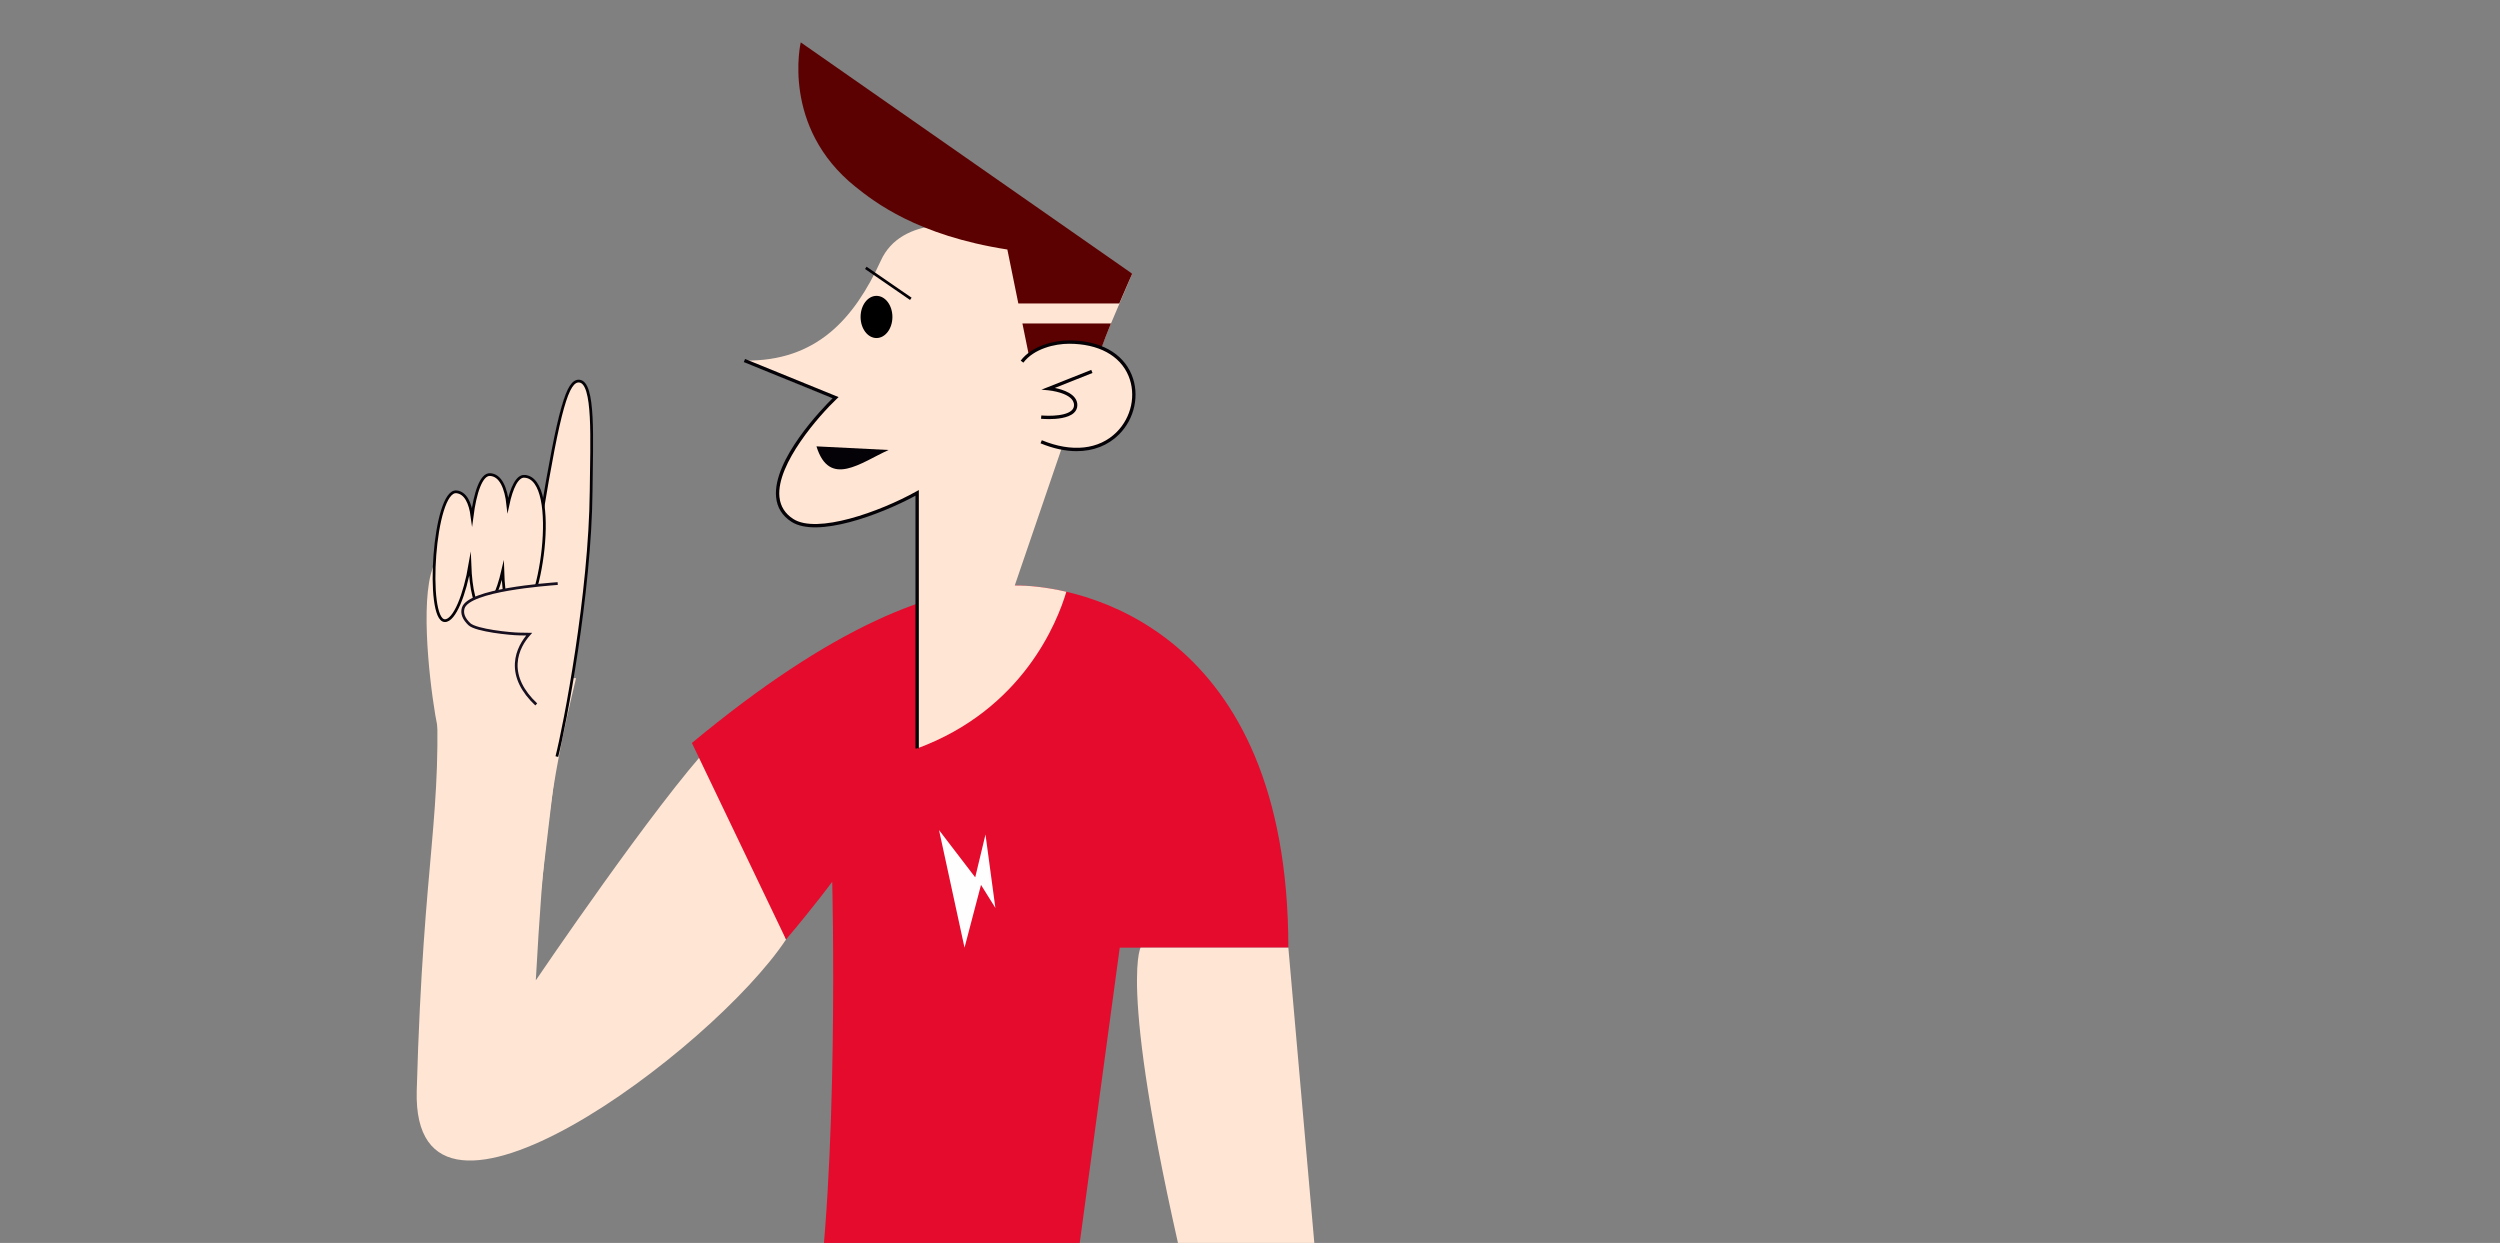 <svg width="708" height="352" viewBox="0 0 708 352" fill="none" xmlns="http://www.w3.org/2000/svg">
<rect x="0" y="0" width="708" height="352" fill="#808080" stroke="none"/>
<g clip-path="url(#clip0_710_87299)">
<g clip-path="url(#clip1_710_87299)">
<path d="M123.403 190.89L163.134 192.058C155.344 224.284 153.85 240.241 151.739 277.631C151.739 277.631 185.869 227.25 201.752 210.402L222.611 266.052C201.863 297.391 116.561 360.924 118.018 308.874C119.936 240.352 125.555 232.194 123.403 190.89Z" fill="#FFE5D4"/>
<path d="M287.381 165.815C306.23 165.645 364.86 178.033 364.86 268.379H317.114L302.441 376.609H230.465C237.777 331.443 235.684 249.714 235.684 249.714C235.684 249.714 230.759 256.423 222.606 266.057L195.944 210.406C235.298 177.748 264.43 165.815 287.371 165.815H287.381Z" fill="#E40B2D"/>
<path d="M323.005 268.379C323.005 268.379 315.873 281.43 339.44 376.609H374.379L364.861 268.379H323.005Z" fill="#FFE5D4"/>
<path d="M236.636 112.624C236.07 113.157 215.069 104.121 210.811 102.112C231.274 102.42 241.952 90.22 249.461 73.794C260.912 48.742 320.646 77.515 320.646 77.515L314.626 91.604L302.1 122.754L287.38 165.81C291.009 165.778 296.117 166.219 301.99 167.585C299.456 176.111 289.698 200.91 259.739 211.956V139.58C249.797 145.121 230.115 151.923 224.409 147.375C212.604 137.962 230.585 118.331 236.632 112.619L236.636 112.624Z" fill="#FFE5D4"/>
<path d="M259.266 211.96H260.213V138.78L259.509 139.171C249.062 144.997 231.348 151.274 224.667 146.979C222.303 145.462 220.979 143.347 220.73 140.684C219.861 131.335 232.148 117.508 236.958 112.964L237.492 112.458L210.995 101.661L210.637 102.535L235.786 112.785C232.87 115.673 218.804 130.209 219.788 140.771C220.064 143.737 221.531 146.092 224.152 147.775C231.38 152.415 249.195 145.843 259.261 140.385V211.96H259.266Z" fill="#040206"/>
<path d="M299.153 84.113L300.036 83.769L294.329 69.182L294.085 69.127L270.702 63.627L270.486 64.547L293.63 69.987L299.153 84.113Z" fill="#040206"/>
<path d="M263.606 172.409L263.947 168.914C264.186 170.087 264.085 171.328 263.606 172.409Z" fill="#FFE5D4"/>
<path d="M310.148 104.167C300.578 104.259 291.257 100.024 291.257 100.024L289.546 91.604H314.627C312.571 96.649 310.663 101.693 310.148 104.167Z" fill="#5C0101"/>
<path d="M226.772 12L320.646 77.515C320.646 77.515 318.986 81.221 316.981 85.944H288.392L285.283 70.663C259.734 66.685 247.613 57.171 242.269 52.894C221.13 35.977 226.772 12 226.772 12Z" fill="#5C0101"/>
<path d="M294.862 125.104C323.428 136.964 332.445 96.874 302.758 96.874C298.61 96.874 293.919 98.139 291.202 100.696" fill="#FFE5D4"/>
<path d="M304.924 127.767C309.623 127.767 313.758 126.176 316.894 123.049C321.377 118.57 322.817 111.759 320.476 106.103C317.924 99.941 311.467 96.405 302.758 96.405C298.449 96.405 292.273 97.904 289.059 102.13L289.813 102.705C292.821 98.755 298.665 97.352 302.758 97.352C311.067 97.352 317.206 100.673 319.602 106.467C321.8 111.773 320.439 118.17 316.222 122.382C311.242 127.358 303.521 128.19 295.042 124.672L294.678 125.546C298.261 127.036 301.723 127.771 304.924 127.771V127.767Z" fill="#040206"/>
<path d="M297.01 118.694C299.208 118.694 302.487 118.423 304.101 116.956C304.768 116.353 305.103 115.599 305.103 114.721C305.103 111.622 301.126 110.348 298.734 109.865L309.394 105.625L309.044 104.747L294.936 110.357L296.904 110.536C296.978 110.541 304.161 111.24 304.161 114.716C304.161 115.323 303.935 115.829 303.466 116.252C301.273 118.243 294.973 117.664 294.908 117.655L294.816 118.597C294.913 118.607 295.796 118.689 297.01 118.689V118.694Z" fill="#040206"/>
<path d="M265.933 235.082L276.179 248.459L279.089 236.323L281.894 257.127L277.82 250.602L273.153 268.379L265.933 235.082Z" fill="#FEFEFE"/>
<path d="M231.219 126.41C234.907 138.27 243.746 131.009 251.664 127.436L231.219 126.41Z" fill="#040206"/>
<path d="M123.969 206.226C125.918 215.497 125.482 244.513 125.482 244.513L152.898 254.795L157.703 214.269C159.947 205.481 167.148 168.155 167.415 139.019C167.549 124.419 168.436 108.255 164.035 107.929C158.007 107.483 156.02 134.044 154.88 142.155C153.923 148.938 153.647 150.552 152.355 150.778C152.006 150.833 151.353 150.796 150.851 149.826C150.7 149.513 150.488 149.237 150.226 149.021C149.964 148.805 149.66 148.644 149.334 148.552C147.205 147.94 143.876 149.619 142.772 150.295L142.078 150.732L141.521 150.125C139.994 148.469 138.275 147.94 136.385 148.538C135.465 148.846 134.614 149.347 133.883 150L132.954 150.902L132.292 149.706C131.621 148.915 131.046 148.869 130.669 148.911C126.659 148.667 122.87 159.211 121.973 162.743C119.076 174.161 122.286 198.243 123.969 206.226Z" fill="#FFE5D4"/>
<path d="M157.699 214.269C159.943 205.481 167.144 168.155 167.411 139.019C167.544 124.419 168.431 108.255 164.031 107.929C160.761 107.685 158.397 115.429 153.233 146.726" fill="#FFE5D4"/>
<path d="M157.699 214.269C159.943 205.481 167.144 168.155 167.411 139.019C167.544 124.419 168.431 108.255 164.031 107.929C160.761 107.685 158.397 115.429 153.233 146.726" stroke="#040206" stroke-width="0.782" stroke-miterlimit="10"/>
<path d="M148.553 134.885C146.456 134.756 144.874 138.155 143.835 143.034C143.306 138.15 141.77 134.577 138.808 134.398C136.284 134.241 134.559 139.557 133.686 146.257C133.166 142.349 131.814 139.566 129.299 139.286C122.824 138.564 120.52 175.6 125.956 175.77C128.733 175.858 131.667 168.238 133.079 159.942C133.341 166.84 134.513 172.423 136.665 172.381C138.859 172.34 140.988 167.654 142.391 161.589C142.616 169.273 143.885 175.614 146.258 175.568C152.912 175.439 158.982 135.529 148.553 134.89V134.885Z" fill="#FFE5D4" stroke="#040206" stroke-width="0.782" stroke-miterlimit="10"/>
<path d="M151.863 199.494C147.904 195.751 145.995 191.828 146.207 187.828C146.409 184.181 148.317 181.321 149.858 179.596L147.131 179.55C144.634 179.527 134.858 178.548 132.94 176.782C131.326 175.255 130.733 173.724 131.179 172.22C132.715 167.047 154.976 165.511 157.942 165.254L151.858 199.489L151.863 199.494Z" fill="#FFE5D4"/>
<path d="M151.863 199.494C147.904 195.751 145.995 191.828 146.207 187.828C146.409 184.181 148.317 181.321 149.858 179.596L147.131 179.55C144.634 179.527 134.858 178.548 132.94 176.782C131.326 175.255 130.733 173.724 131.179 172.22C132.715 167.047 154.976 165.511 157.942 165.254" stroke="#171020" stroke-width="0.782" stroke-miterlimit="10"/>
<path d="M245.194 75.855L257.941 84.628" stroke="#040206" stroke-width="0.782" stroke-miterlimit="10"/>
<path d="M248.224 95.734C250.713 95.734 252.731 93.059 252.731 89.76C252.731 86.461 250.713 83.787 248.224 83.787C245.735 83.787 243.718 86.461 243.718 89.76C243.718 93.059 245.735 95.734 248.224 95.734Z" fill="black"/>
</g>
</g>
<defs>
<clipPath id="clip0_710_87299">
<rect width="708" height="352" fill="white"/>
</clipPath>
<clipPath id="clip1_710_87299">
<rect width="278.167" height="365" fill="white" transform="translate(118 12)"/>
</clipPath>
</defs>
</svg>
